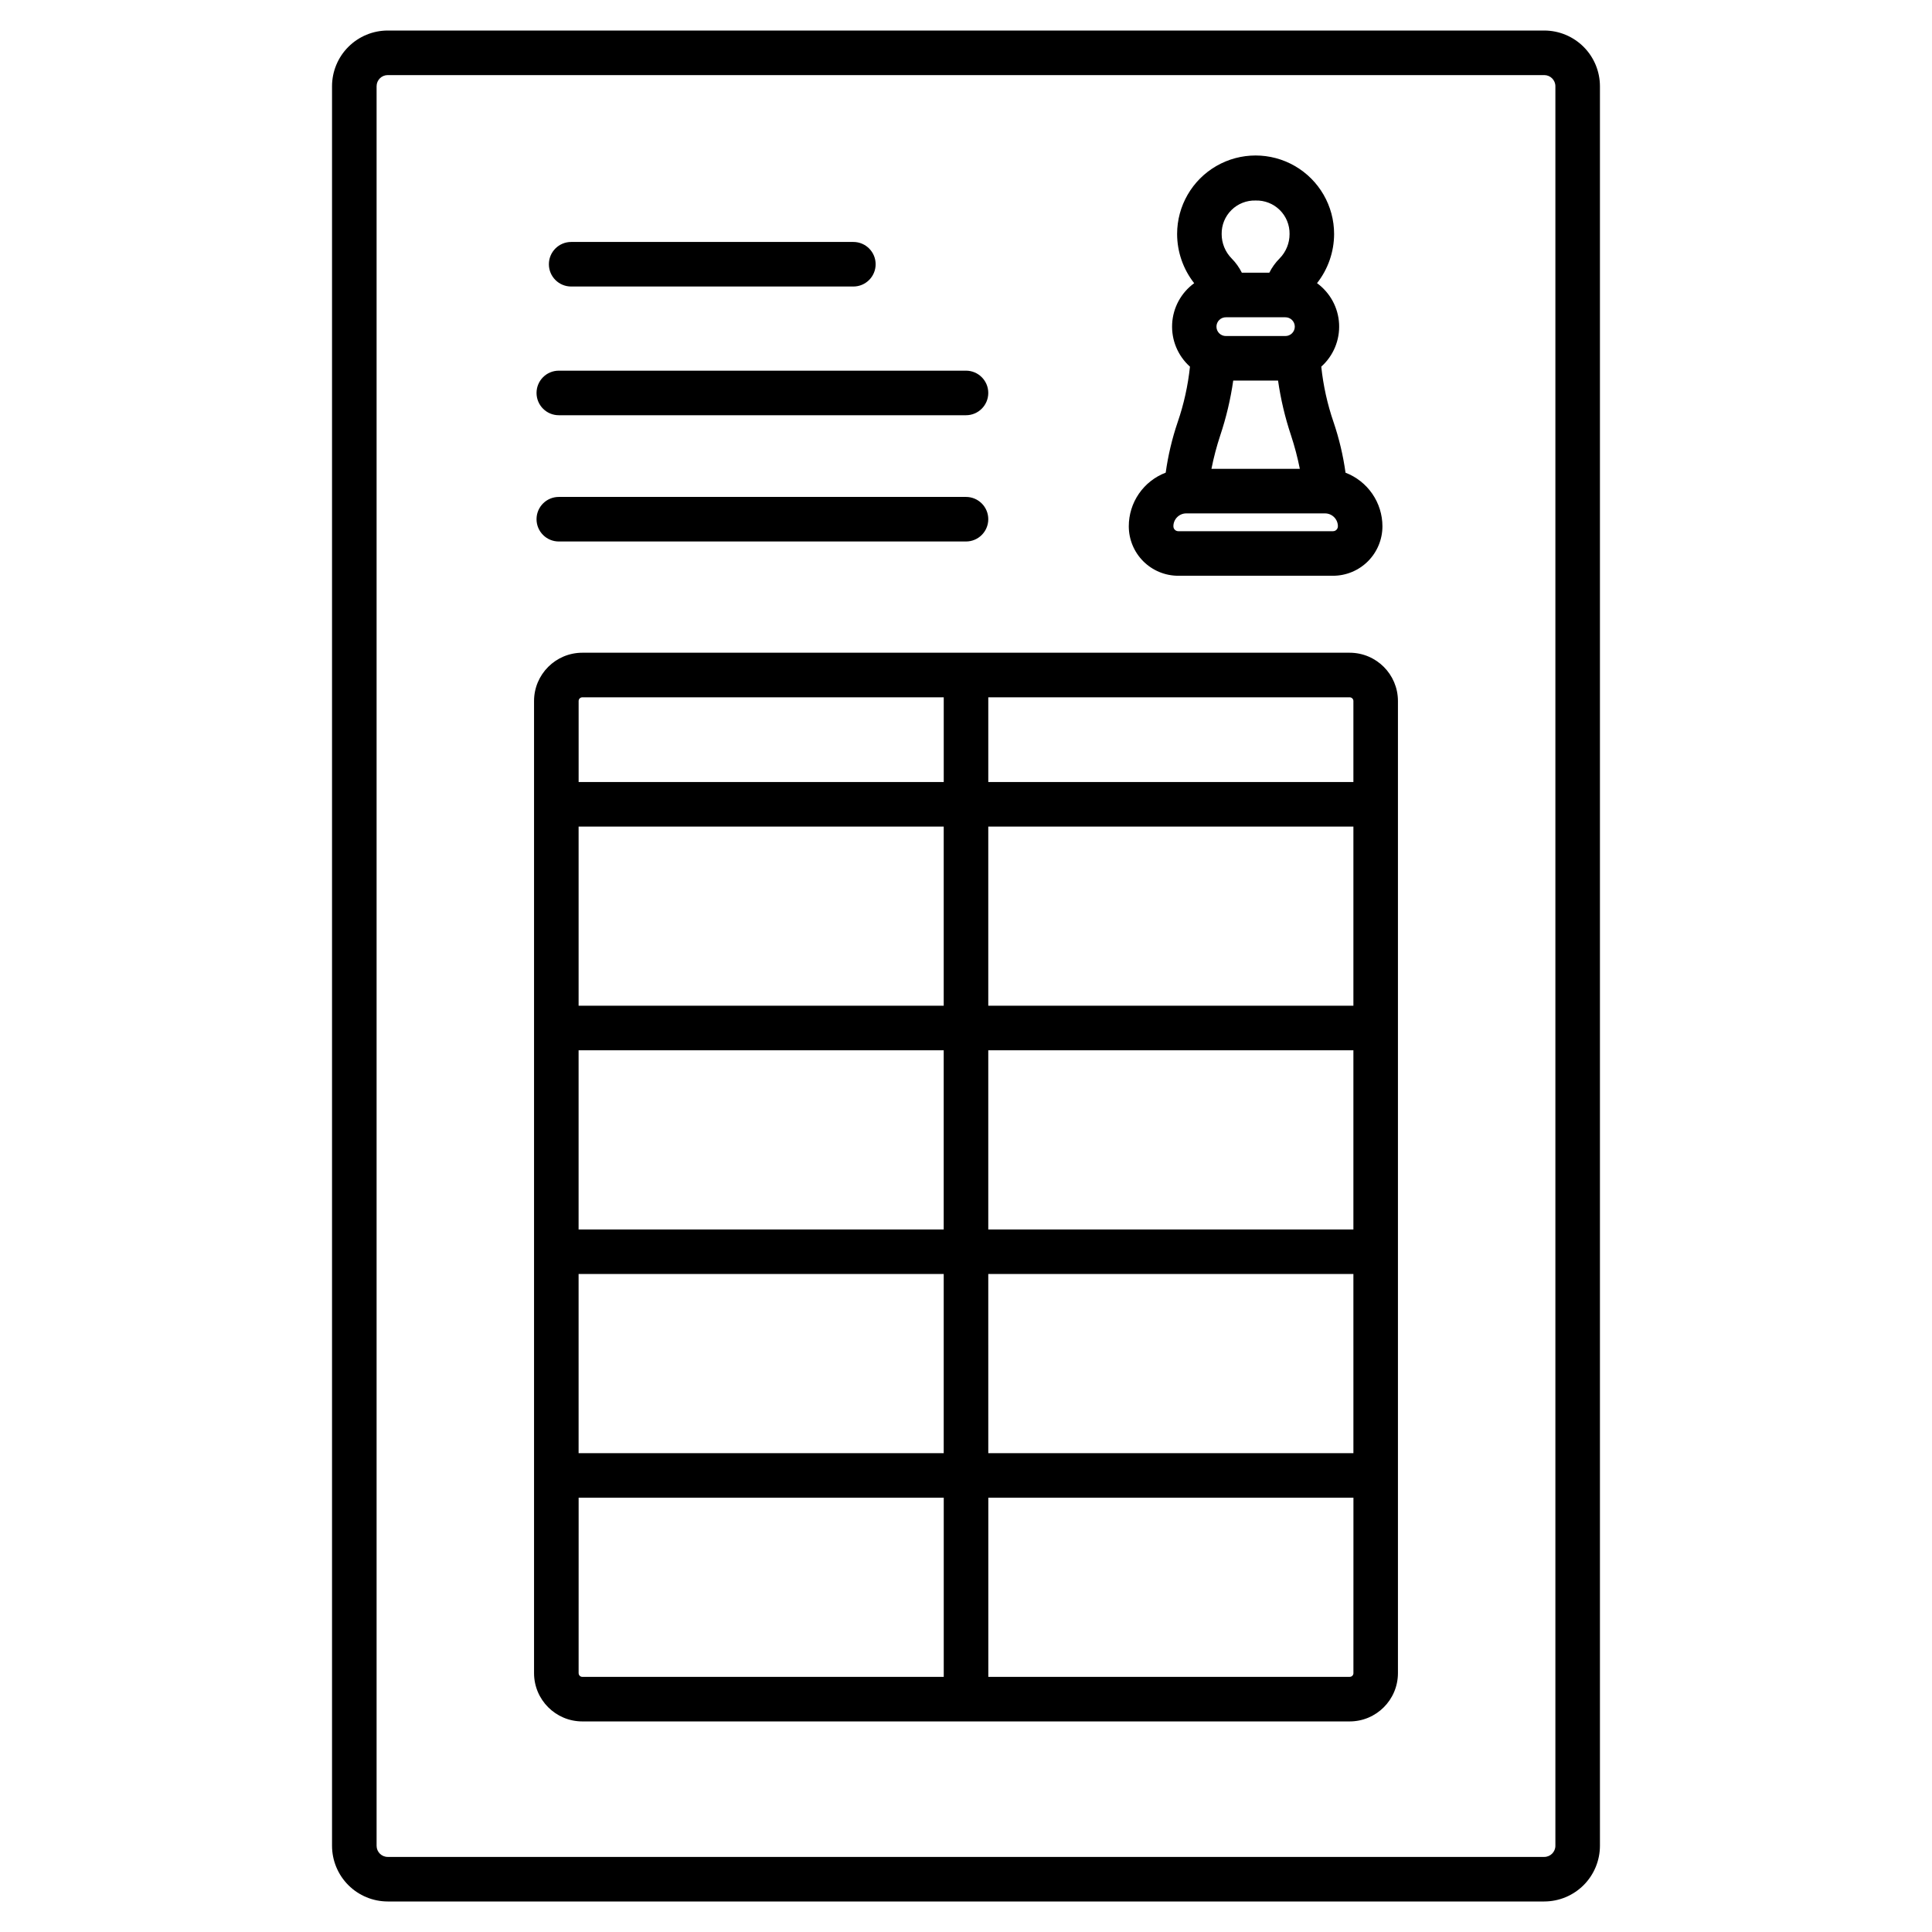 <?xml version="1.0" encoding="UTF-8"?>
<!-- Uploaded to: ICON Repo, www.svgrepo.com, Generator: ICON Repo Mixer Tools -->
<svg fill="#000000" width="800px" height="800px" version="1.1" viewBox="144 144 512 512" xmlns="http://www.w3.org/2000/svg">
 <g>
  <path d="m370.15 219.93h-74.785c-3.262 0-5.906-2.644-5.906-5.902 0-3.262 2.644-5.906 5.906-5.906h74.785c3.258 0 5.902 2.644 5.902 5.906 0 3.258-2.644 5.902-5.902 5.902z"/>
  <path d="m400 254.04h-107.91c-3.262 0-5.902-2.644-5.902-5.906 0-3.258 2.641-5.902 5.902-5.902h107.91c3.258 0 5.902 2.644 5.902 5.902 0 3.262-2.644 5.906-5.902 5.906z"/>
  <path d="m400 287.5h-107.91c-3.262 0-5.902-2.644-5.902-5.906 0-3.262 2.641-5.902 5.902-5.902h107.91c3.258 0 5.902 2.641 5.902 5.902 0 3.262-2.644 5.906-5.902 5.906z"/>
  <path d="m501.68 316.98h-203.36c-7.062 0.008-12.785 5.731-12.793 12.793v257.63c0.008 7.062 5.731 12.785 12.793 12.793h203.36c7.059-0.008 12.781-5.731 12.789-12.793v-257.63c-0.004-7.062-5.731-12.785-12.789-12.793zm0.984 152.84h-96.762v-47.48h96.762zm-205.33-47.48h96.758v47.477h-96.758zm108.57-11.809v-47.473h96.762v47.473zm-11.809 0h-96.758v-47.473h96.758zm-96.762 71.094h96.762v47.48h-96.758zm108.57 0h96.762l0.004 47.48h-96.762zm96.762-151.85v21.473h-96.758v-22.453h95.777c0.262 0 0.512 0.105 0.695 0.289s0.289 0.434 0.289 0.695zm-204.34-0.984h95.777v22.457h-96.758v-21.469c0-0.543 0.438-0.984 0.984-0.984zm-0.984 258.61 0.004-46.492h96.758v47.48h-95.773c-0.547 0-0.984-0.441-0.984-0.984zm205.33 0h0.004c0 0.262-0.105 0.512-0.289 0.695s-0.434 0.289-0.695 0.289h-95.777v-47.477h96.762z"/>
  <path d="m553.24 647.91h-306.49c-3.914-0.004-7.664-1.559-10.43-4.328-2.769-2.766-4.324-6.519-4.328-10.43v-466.3c0.004-3.914 1.559-7.668 4.328-10.434 2.766-2.766 6.516-4.324 10.43-4.328h306.49c3.914 0.004 7.664 1.562 10.434 4.328 2.766 2.766 4.32 6.519 4.328 10.434v466.3c-0.008 3.91-1.562 7.664-4.328 10.43-2.769 2.769-6.519 4.324-10.434 4.328zm-306.49-484.01c-1.629 0-2.949 1.32-2.949 2.953v466.3c0 1.629 1.32 2.949 2.949 2.949h306.49c1.629 0 2.953-1.32 2.953-2.949v-466.3c0-1.633-1.324-2.953-2.953-2.953z"/>
  <path d="m500.58 269.27c-0.633-4.551-1.691-9.031-3.168-13.383-1.641-4.766-2.734-9.707-3.262-14.723 3.207-2.867 4.941-7.031 4.723-11.328s-2.367-8.262-5.848-10.793c2.922-3.715 4.516-8.305 4.527-13.035 0-7.434-3.965-14.301-10.402-18.016-6.438-3.715-14.367-3.715-20.805 0-6.434 3.715-10.398 10.582-10.398 18.016 0.008 4.731 1.602 9.324 4.523 13.043-3.477 2.527-5.625 6.496-5.84 10.789-0.219 4.297 1.516 8.461 4.723 11.328-0.527 5.012-1.621 9.953-3.262 14.719-1.477 4.348-2.535 8.824-3.168 13.371-2.879 1.094-5.356 3.043-7.106 5.582-1.746 2.535-2.68 5.547-2.676 8.629 0 3.481 1.379 6.816 3.84 9.277 2.461 2.457 5.801 3.84 9.277 3.836h40.984c3.481 0.004 6.816-1.379 9.273-3.836 2.461-2.461 3.844-5.797 3.844-9.273-0.004-3.078-0.941-6.082-2.688-8.617-1.746-2.535-4.219-4.484-7.094-5.586zm-15.98-41.188c0.668-0.012 1.312 0.242 1.789 0.711 0.477 0.469 0.746 1.105 0.746 1.773s-0.27 1.305-0.746 1.773c-0.477 0.469-1.121 0.723-1.789 0.711h-15.695c-0.668 0.012-1.312-0.242-1.789-0.711-0.477-0.469-0.742-1.105-0.742-1.773s0.266-1.305 0.742-1.773c0.477-0.469 1.121-0.723 1.789-0.711zm-1.902 16.773v0.004c0.707 4.934 1.855 9.797 3.438 14.527 0.957 2.902 1.734 5.859 2.332 8.859h-23.422c0.594-3 1.375-5.957 2.332-8.859 1.582-4.727 2.734-9.59 3.441-14.527zm-5.945-47.715c2.387-0.07 4.695 0.836 6.394 2.512 1.699 1.676 2.637 3.973 2.602 6.359 0.008 2.422-0.941 4.754-2.644 6.481-1.102 1.105-2.023 2.383-2.723 3.781h-7.277c-0.699-1.395-1.609-2.672-2.707-3.781-1.703-1.727-2.652-4.059-2.644-6.481-0.035-2.387 0.902-4.684 2.606-6.359 1.699-1.676 4.008-2.582 6.394-2.512zm21.758 86.684v-0.004c-0.059 0.219-0.176 0.414-0.332 0.574-0.246 0.246-0.582 0.383-0.93 0.379h-40.984 0.004c-0.598 0.004-1.117-0.398-1.266-0.973-0.031-0.105-0.043-0.219-0.043-0.328-0.004-0.91 0.359-1.777 1-2.418 0.641-0.645 1.512-1.004 2.418-1h36.762c1.887 0 3.418 1.531 3.418 3.418 0 0.117-0.02 0.234-0.051 0.348z"/>
 </g>
</svg>